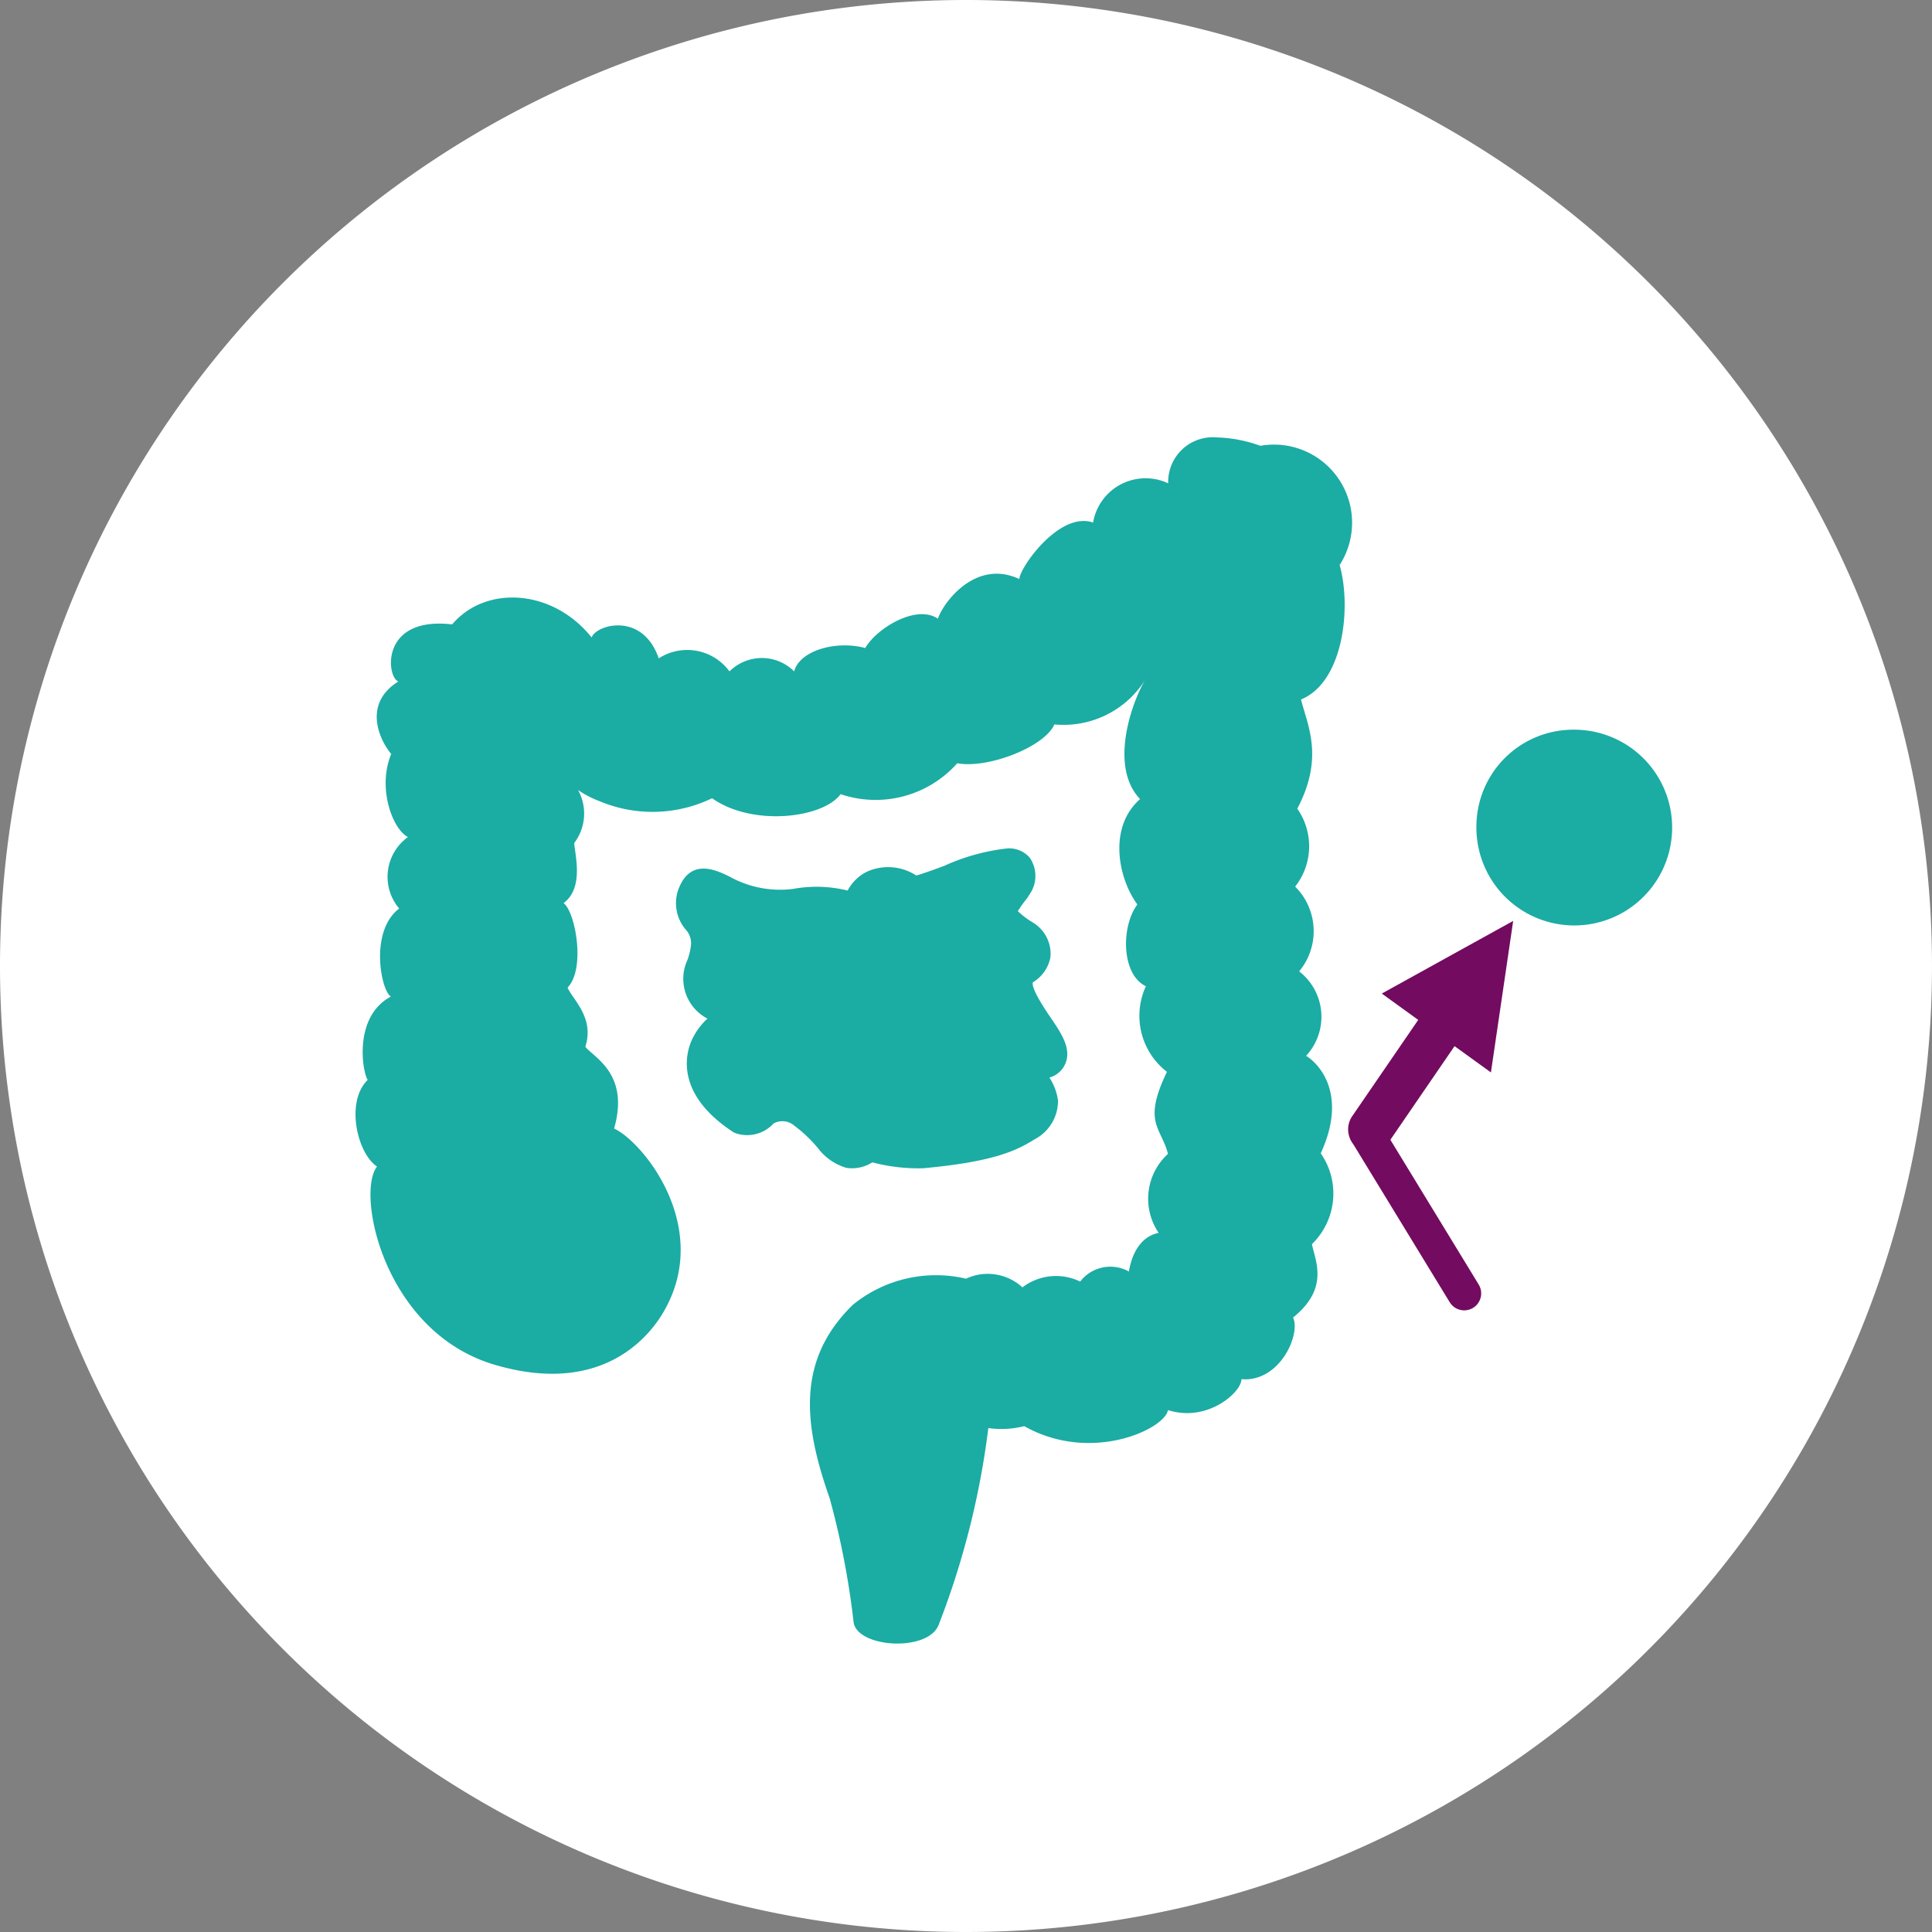 <svg xmlns="http://www.w3.org/2000/svg" width="100" height="100" viewBox="0 0 100 100">
  <rect x="0" y="0" width="100" height="100" fill="#808080" stroke="none"/>
  <g id="Group_34446" data-name="Group 34446" transform="translate(-439.199 -1469.87)">
    <path id="Path_743" data-name="Path 743" d="M10398.365,528.889a50,50,0,1,1,50,50,50,50,0,0,1-50-50" transform="translate(-9959.166 990.981)" fill="#fff" fill-rule="evenodd"/>
    <path id="Path_745" data-name="Path 745" d="M10451.537,495.172a2.757,2.757,0,0,0-3.9,2.025c-1.749-.605-3.814,2.362-3.814,2.924-2.289-1.068-3.969,1.266-4.216,2.053-1.144-.772-3.21.534-3.761,1.518-1.5-.407-3.4.126-3.679,1.21a2.371,2.371,0,0,0-3.349,0,2.715,2.715,0,0,0-3.663-.675c-.827-2.418-3.224-1.758-3.474-1.083-2.022-2.531-5.494-2.714-7.217-.675-3.747-.435-3.4,2.743-2.784,2.953-1.872,1.167-.963,3.051-.37,3.754-.731,1.757.068,3.895.865,4.3a2.537,2.537,0,0,0-.453,3.7c-1.557,1.18-.936,4.273-.428,4.556-1.984,1.052-1.459,3.978-1.2,4.314-1.157,1.111-.565,3.783.481,4.485-1.1,1.392.358,8.577,6.1,10.262,5.882,1.731,8.238-1.883,8.748-2.769,2.507-4.343-1.061-8.757-2.577-9.461.813-2.84-1.047-3.669-1.488-4.232.483-1.518-.662-2.446-.922-3.064.951-.97.4-3.937-.206-4.373,1.047-.774.606-2.418.551-3.107a2.522,2.522,0,0,0,.2-2.744c-.011-.009-.012-.012-.007-.012l.007.012a5.116,5.116,0,0,0,1.074.561,7.086,7.086,0,0,0,5.862-.137c2.082,1.476,5.732,1.04,6.653-.211a5.654,5.654,0,0,0,6.037-1.6c1.624.295,4.545-.872,5.026-2.01a4.993,4.993,0,0,0,4.753-2.39c-.634.985-2,4.485-.316,6.256-1.681,1.477-1.117,4.134-.139,5.455-.84,1.1-.854,3.612.44,4.231a3.657,3.657,0,0,0,1.09,4.43c-1.268,2.629-.318,2.84.055,4.245a3.141,3.141,0,0,0-.483,4.091c-.467.085-1.28.479-1.542,2a1.967,1.967,0,0,0-2.521.52,2.86,2.86,0,0,0-2.989.3,2.658,2.658,0,0,0-2.921-.45,6.811,6.811,0,0,0-5.854,1.35c-2.976,2.9-2.522,6.27-1.2,10.025a42.333,42.333,0,0,1,1.24,6.438c.248,1.308,3.884,1.518,4.407.084a42.569,42.569,0,0,0,2.563-10.164,4.825,4.825,0,0,0,1.858-.1c3.458,1.953,7.274.154,7.44-.831,2.065.661,3.828-.955,3.8-1.6,2.011.168,3.085-2.361,2.673-3.19,1.915-1.533,1.129-2.981.979-3.8a3.646,3.646,0,0,0,.455-4.7c1.527-3.316-.374-4.836-.759-5.045a2.971,2.971,0,0,0-.358-4.373,3.255,3.255,0,0,0-.206-4.387,3.382,3.382,0,0,0,.109-4.034c1.405-2.657.524-4.329.192-5.652,2.205-.9,2.619-4.779,2-6.959a4.043,4.043,0,0,0-4.106-6.171,7.058,7.058,0,0,0-2.229-.433,2.313,2.313,0,0,0-2.538,2.386" transform="translate(-9951.861 999.72)" fill="#1baca4"/>
    <path id="Path_747" data-name="Path 747" d="M10435.92,509.694c-.486.18-1.166.43-1.518.528a2.672,2.672,0,0,0-2.469-.236,2.21,2.21,0,0,0-1.084,1.014,6.727,6.727,0,0,0-2.832-.084,5.385,5.385,0,0,1-3.307-.652c-.611-.292-1.871-.918-2.523.443a2.11,2.11,0,0,0,.273,2.305,1.041,1.041,0,0,1,.283.763,3.2,3.2,0,0,1-.189.822,2.318,2.318,0,0,0,.908,2.957.419.419,0,0,0,.135.069,3.439,3.439,0,0,0-.867,1.237c-.3.764-.691,2.736,2.17,4.625a.985.985,0,0,0,.176.084,1.851,1.851,0,0,0,1.938-.514.948.948,0,0,1,1.084.123,7.082,7.082,0,0,1,1.234,1.181,2.847,2.847,0,0,0,1.383.973.918.918,0,0,0,.271.041,1.967,1.967,0,0,0,1.139-.305,9.3,9.3,0,0,0,2.643.305c3.619-.334,4.8-.9,5.762-1.5a2.246,2.246,0,0,0,1.207-2,2.87,2.87,0,0,0-.447-1.193,1.252,1.252,0,0,0,.758-.584c.461-.819-.107-1.665-.717-2.555-.258-.374-1-1.486-.895-1.792a1.935,1.935,0,0,0,.908-1.293,1.887,1.887,0,0,0-.787-1.721l-.1-.07a4.111,4.111,0,0,1-.8-.6,6.814,6.814,0,0,1,.488-.679l.094-.153a1.664,1.664,0,0,0,.027-1.944,1.414,1.414,0,0,0-1.154-.47,10.736,10.736,0,0,0-3.2.872" transform="translate(-9947.775 1004.965)" fill="#1baca4"/>
    <path id="Path_749" data-name="Path 749" d="M10453.182,509.155a5.066,5.066,0,1,0,5.064-4.966,5.015,5.015,0,0,0-5.064,4.966" transform="translate(-9937.564 1003.45)" fill="#1baca4"/>
    <g id="Group_34448" data-name="Group 34448">
      <path id="Path_750" data-name="Path 750" d="M10455.57,519.49l1.152-7.843-6.8,3.76Zm-5.3,3.625,4.08-5.953a1.2,1.2,0,0,0-.279-1.647,1.128,1.128,0,0,0-1.6.287l-4.08,5.952a1.2,1.2,0,0,0,.277,1.648,1.132,1.132,0,0,0,1.6-.287" transform="translate(-9939.201 1005.889)" fill="#730b60"/>
      <line id="Line_63" data-name="Line 63" x2="5.074" y2="8.315" transform="translate(509.912 1528.5)" fill="none" stroke="#730b60" stroke-linecap="round" stroke-miterlimit="8" stroke-width="1.758"/>
    </g>
  </g>
</svg>
